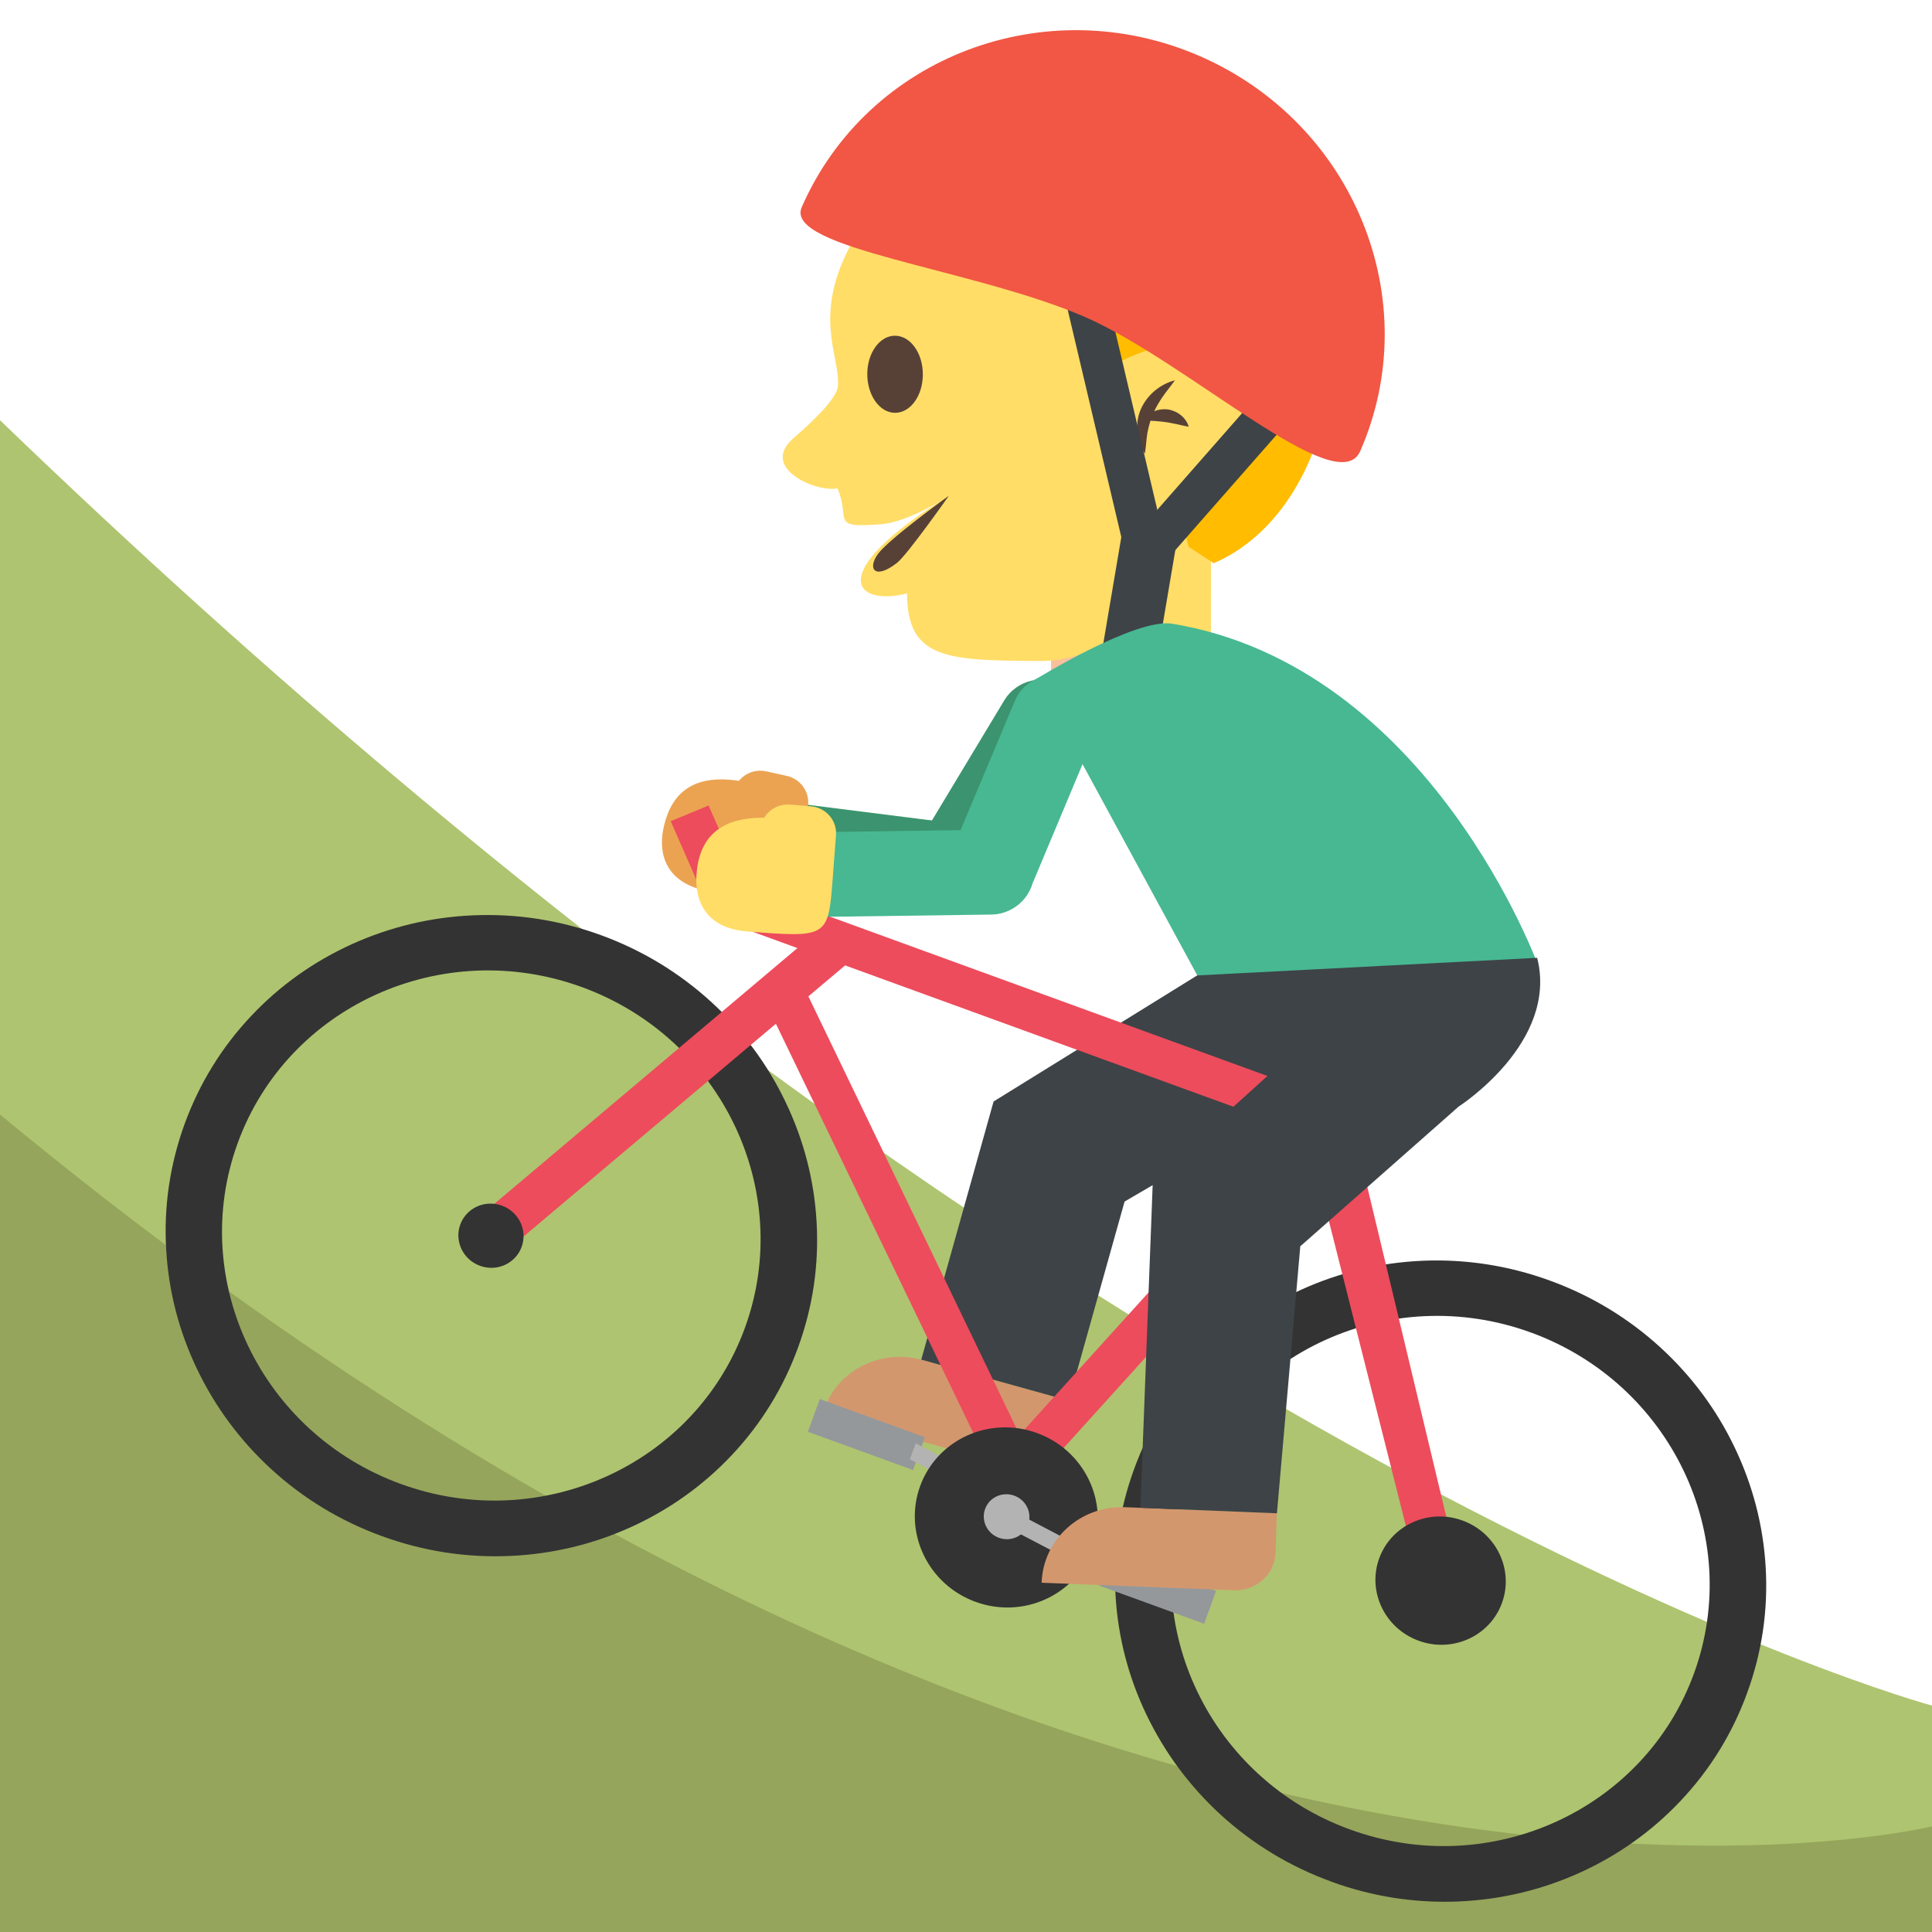 <svg xmlns="http://www.w3.org/2000/svg" viewBox="0 0 64 64" enable-background="new 0 0 64 64"><path fill="#aec470" d="M64,64v-7.5c0,0-27.5-7.393-64-42.58V64H64z"/><path fill="#95a55b" d="M64,64v-3.5c0,0-27.334,6.75-64-23.58V64H64z"/><path fill="#ffdd67" d="m38.05 16.287l2.07.014-.01 7.588-5.309-.035z"/><path fill="#f9c19b" d="m38.03 16.13c-.004 3.406-.738 5.127-3.205 5.109l-.029 2.619c2.914.018 4.111-3.584 4.115-7.561l-.881-.167"/><path fill="#ffdd67" d="m39.842 4.459l-11.604 3.549c-1.34 2.418-.43 3.709-.477 4.758-.023.465-.977 1.311-1.48 1.752-1.129.986.758 1.801 1.463 1.66.445 1.045-.279 1.328 1.451 1.186.951-.078 2.236-.941 2.236-.941-4.197 2.592-3.111 3.676-1.383 3.234-.002 2.211 1.379 2.219 4.404 2.24 2.469.016 4.459-2.197 4.463-5.604l3.309-.551-2.382-11.283"/><path fill="#ffbc00" d="m35.447 1.314c8.559.057 9.672 7.281 8.479 12.279-.635 2.66-2.057 4.346-3.717 5.063l-.834-.541-.459-1.822c0 0 1.676-.377 2.17-2.27.229-.867-.645-2.527-1.932-2.607-.9-.055-2.191.6-2.467.799.002-2.205.455-4.482-1.057-5.148-1.244-.547-6.588 1.816-7.393.941-2.159-2.338 2.058-6.729 7.21-6.694"/><g fill="#574137"><path d="m38.693 13.564c-.16-.021-.318 0-.457.057.074-.154.162-.305.264-.457.125-.186.275-.359.42-.566-.48.125-.914.471-1.129.957-.213.494-.131 1.061.135 1.475.041-.25.047-.482.084-.697.027-.139.061-.27.1-.396.064.004.125.006.184.012.123.016.23.018.338.037.109.012.215.041.338.063s.246.063.408.084c-.089-.299-.368-.518-.685-.569"/><path d="m30.57 12.404c0 .705-.412 1.275-.922 1.271-.508-.002-.918-.578-.918-1.283s.414-1.275.922-1.271.92.578.918 1.283"/><path d="m31.432 16.422c0 0-1.369 1.949-1.717 2.223-.74.58-.992.193-.629-.297.373-.506 2.346-1.926 2.346-1.926"/></g><g fill="#3e4347"><path d="m38.732 18.564l-1.372.139-2.13-9.03 1.375-.139z"/><path d="m38.41 18.82l-1.19-.66 4.389-5 1.192.66z"/><path transform="matrix(.986.167-.167.986 3.834-6.02)" d="m36.818 17.251h1.836v5.067h-1.836z"/></g><path fill="#f15744" d="m45.06 14.943c-.738 1.693-5.729-2.961-9.104-4.436-3.705-1.615-9.998-2.268-9.398-3.643 2.18-4.992 8.09-7.232 13.199-5 5.11 2.234 7.485 8.089 5.303 13.08"/><g fill="#3b946f"><path d="m35.25 22.713c-.688-.4-1.572-.186-1.977.479l-2.756 4.576 2.488 1.447 2.756-4.574c.407-.664.177-1.528-.511-1.928"/><path d="m33.1 28.846c.094-.766-.473-1.447-1.264-1.545l-5.57-.703-.344 2.781 5.566.705c.795.098 1.52-.469 1.612-1.238"/></g><path fill="#eba352" d="m26.455 28.1l.299-1.338c.105-.479-.207-.955-.697-1.061l-.668-.148c-.352-.078-.703.055-.91.313-.904-.137-2.135-.08-2.49 1.523-.059.264-.387 1.729 1.395 2.121 2.626.578 2.626.578 3.071-1.41"/><path fill="#d3976e" d="m30.547 45.05c-1.43-.398-2.904.4-3.293 1.783l6.15 1.715c.715.197 1.451-.201 1.646-.895l.352-1.252-4.855-1.351"/><g fill="#3e4347"><path d="m35.402 46.4l-4.884-1.36 2.396-8.552 4.887 1.364z"/><path d="m37.25 39.805l-4.336-3.317 6.748-4.178 5.197 3.05z"/></g><g fill="#333"><path d="m12.652 50.887c-1.371-.5-2.605-1.246-3.67-2.223-1.025-.941-1.852-2.055-2.453-3.309-.6-1.252-.945-2.584-1.023-3.955-.086-1.42.121-2.822.609-4.166.49-1.344 1.232-2.549 2.211-3.584.941-1 2.063-1.797 3.326-2.371 1.266-.574 2.615-.896 4.01-.957 1.443-.064 2.869.156 4.24.654 1.371.5 2.605 1.249 3.67 2.225 1.027.941 1.854 2.053 2.453 3.309.6 1.252.945 2.584 1.025 3.955.084 1.42-.121 2.822-.611 4.166-.488 1.344-1.232 2.549-2.209 3.584-.943.998-2.063 1.797-3.328 2.371s-2.613.896-4.01.957c-1.443.064-2.869-.158-4.24-.656m6.619-18.19c-4.633-1.688-9.746.634-11.398 5.171-1.652 4.541.773 9.605 5.406 11.291s9.746-.635 11.398-5.174-.773-9.603-5.406-11.288"/><path d="m44.1 62.33c-1.371-.498-2.605-1.246-3.67-2.221-1.025-.941-1.852-2.057-2.453-3.309-.6-1.252-.945-2.584-1.023-3.955-.084-1.422.121-2.824.609-4.166.488-1.344 1.232-2.551 2.211-3.584.941-1 2.063-1.797 3.328-2.371 1.266-.576 2.613-.896 4-.959 1.443-.063 2.869.156 4.24.656 1.373.5 2.607 1.248 3.67 2.223 1.029.943 1.854 2.055 2.453 3.309s.945 2.586 1.025 3.957c.084 1.42-.121 2.82-.611 4.164-.488 1.344-1.232 2.551-2.209 3.584-.943 1-2.063 1.799-3.328 2.373s-2.613.895-4.01.957c-1.442.063-2.869-.158-4.24-.658m6.619-18.19c-4.633-1.686-9.746.635-11.398 5.174s.773 9.604 5.406 11.289c4.633 1.688 9.746-.633 11.398-5.172s-.773-9.603-5.406-11.291"/></g><path fill="#ed4c5c" d="m44.826 37.37l3.471-3.836-1.027-.904-3.361 3.714-19.277-7.02-1.158-2.641-1.256.52 1.395 3.182 2.936 1.07-.848 2.455 7.738 16.04 10.15-11.217 3.457 13.697 1.361-.113-3.581-14.952m-11.05 10.166l-7.02-14.572.986-1.071 15.189 5.529-9.152 10.114"/><ellipse transform="matrix(-.94-.342.342-.94 74.67 117.92)" fill="#333" cx="47.726" cy="52.38" rx="2.163" ry="2.119"/><g fill="#94989b"><path transform="matrix(.94.342-.342.94 17.989-6.946)" d="m26.828 46.931h3.704v1.154h-3.704z"/><path transform="matrix(.94.342-.342.94 20.301-9.939)" d="m36.478 52.02h3.706v1.155h-3.706z"/></g><path fill="#b3b3b3" d="m30.336 47.811l-.196.529 3.264 1.71.192-.53z"/><ellipse transform="matrix(.94.342-.342.94 19.19-8.367)" fill="#333" cx="33.33" cy="50.25" rx="3.036" ry="2.975"/><g fill="#b3b3b3"><ellipse transform="matrix(.94.341-.341.94 19.15-8.357)" cx="33.33" cy="50.25" rx=".758" ry=".743"/><path d="m33.23 50.52l3.264 1.71.192-.531-3.26-1.711z"/></g><path fill="#d3976e" d="m37.27 49.928c-1.48-.057-2.719 1.063-2.764 2.502l6.369.25c.738.027 1.357-.531 1.379-1.254l.043-1.301-5.03-.197"/><g fill="#3e4347"><path d="m42.3 50.13l-4.523-.183.413-10.867 5.06.19z"/><path d="m43.08 41.28l-4.89-2.2 6.669-6.04 3.461 3.616z"/></g><path fill="#47b892" d="m50.988 32.07l-11.326.242-5.334-9.821c0 0 3.293-2.029 4.502-1.83 8.58 1.422 12.158 11.409 12.158 11.409"/><path fill="#3e4347" d="m48.32 36.656l-8.986-2.729.324-1.615 11.262-.583c.715 2.81-2.6 4.927-2.6 4.927"/><g fill="#47b892"><path d="m35.502 22.461c-.734-.301-1.578.035-1.881.75l-2.066 4.922 2.668 1.088 2.063-4.922c.306-.715-.046-1.537-.784-1.838"/><path d="m34.26 28.842c-.018-.773-.674-1.369-1.471-1.355l-5.604.078.059 2.807 5.604-.076c.796-.015 1.431-.677 1.412-1.454"/></g><path fill="#ffdd67" d="m27.59 29.03l.104-1.369c.035-.488-.344-.916-.842-.953l-.68-.055c-.361-.027-.688.152-.857.436-.91-.008-2.119.221-2.24 1.859-.021.27-.133 1.768 1.684 1.908 2.679.208 2.679.208 2.831-1.826"/><path fill="#ed4c5c" d="m16.449 41.715l-.943-1.102 11.734-9.902.95 1.105z"/><ellipse transform="matrix(-.94-.341.341-.94 17.605 84.961)" fill="#333" cx="16.276" cy="40.932" rx="1.082" ry="1.061"/></svg>